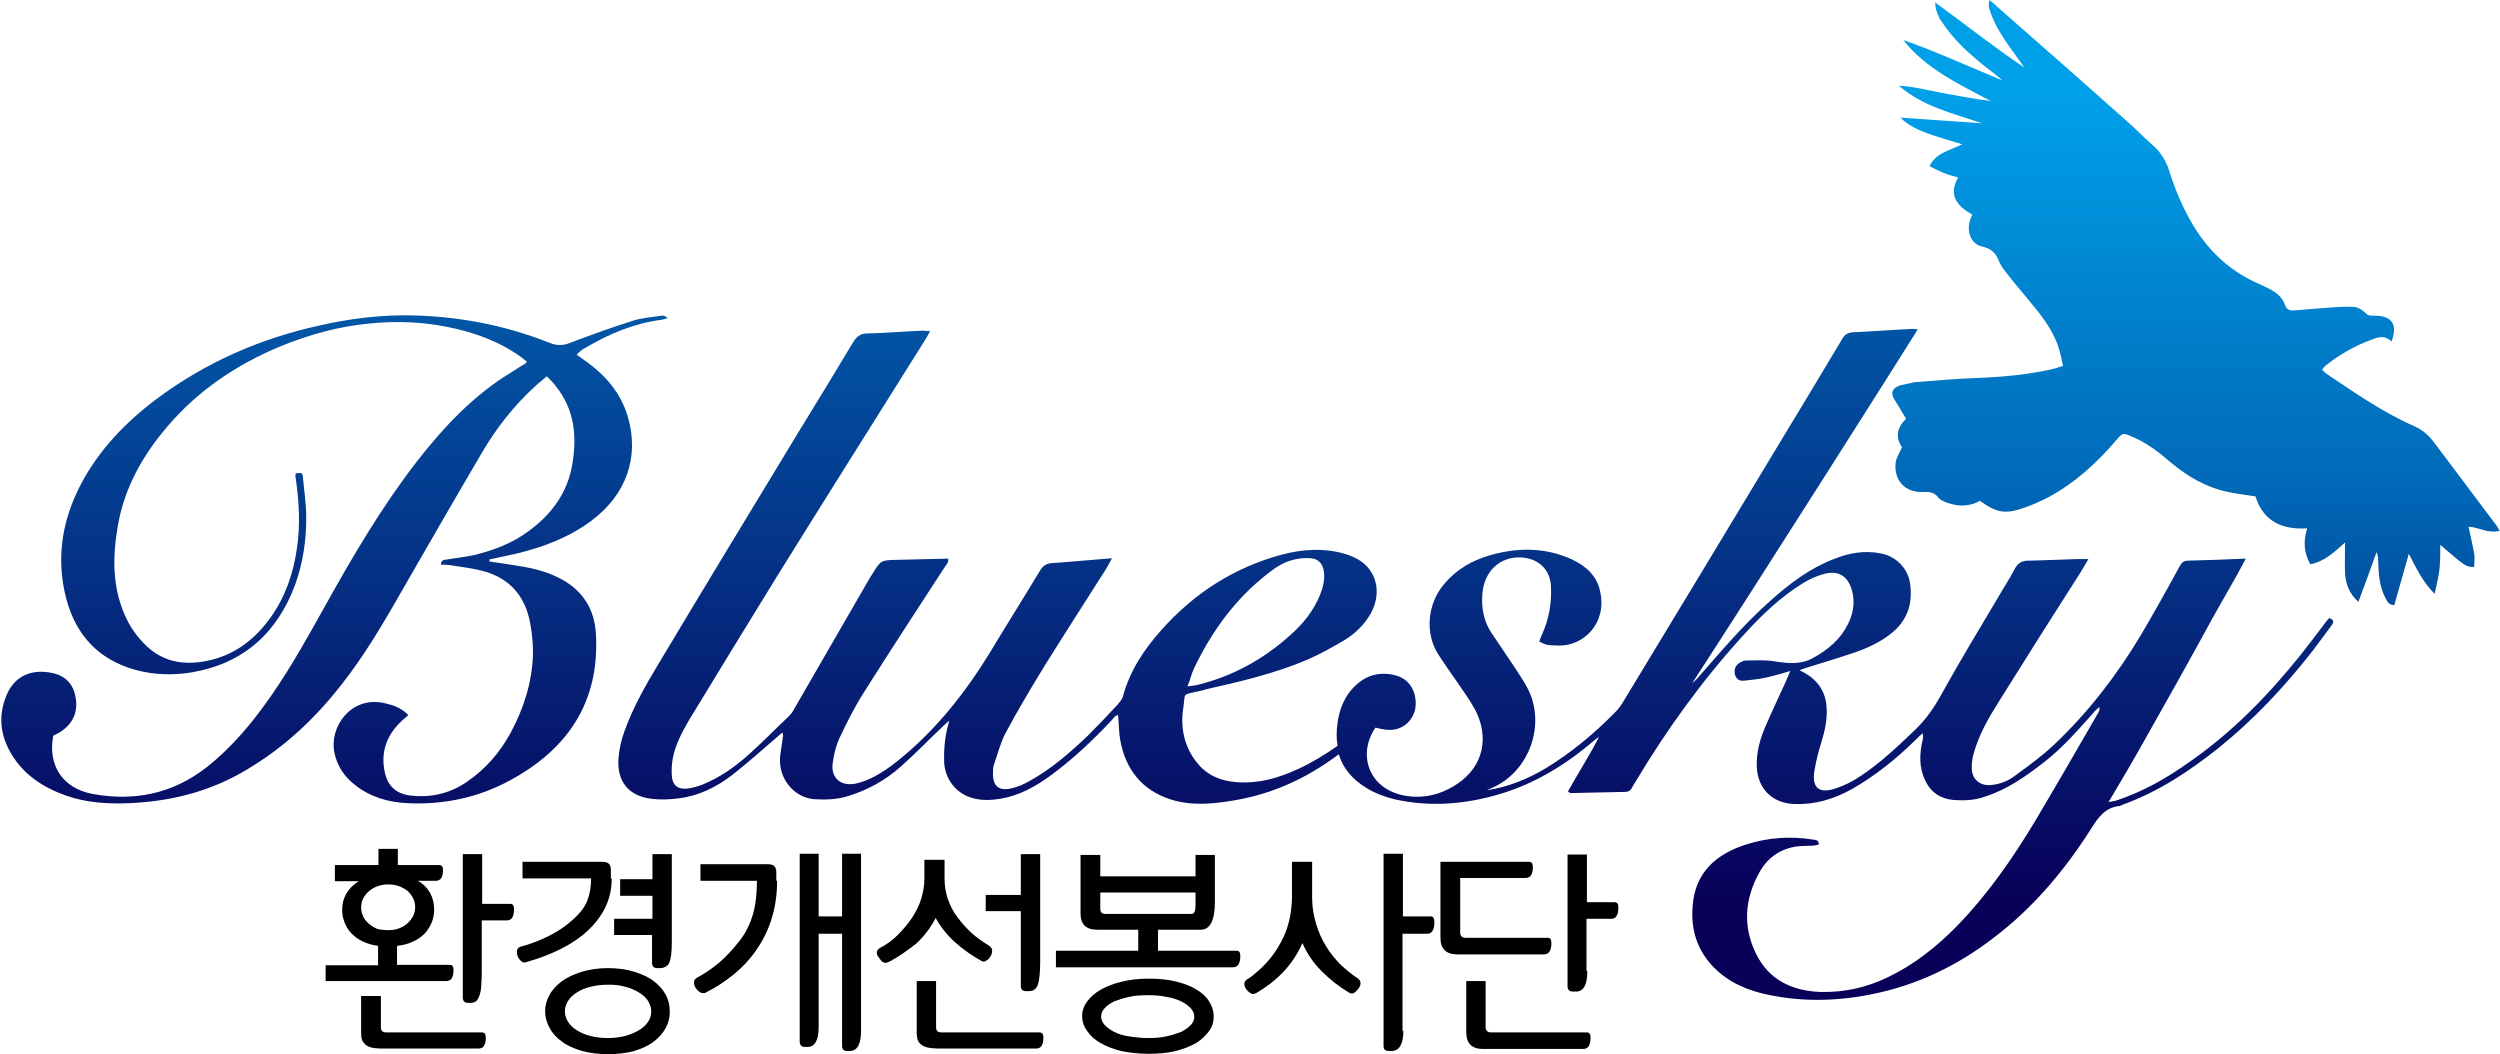 <svg width="166" height="70" viewBox="0 0 166 70" fill="none" xmlns="http://www.w3.org/2000/svg">
<path d="M127.34 21.875C127.099 21.848 126.965 21.821 126.831 21.848C125.572 21.902 124.286 22.009 123.026 22.063C122.678 22.09 122.491 22.224 122.33 22.492C120.91 24.881 119.463 27.27 118.016 29.659C114.641 35.268 111.265 40.851 107.862 46.461C107.675 46.783 107.461 47.105 107.193 47.347C105.826 48.742 104.326 49.977 102.665 50.997C101.459 51.722 100.146 52.258 98.727 52.473C98.834 52.419 98.968 52.366 99.075 52.312C101.566 51.239 102.692 48.044 101.406 45.656C101.138 45.146 100.79 44.663 100.468 44.153C99.986 43.428 99.504 42.73 99.021 42.005C98.512 41.227 98.352 40.341 98.432 39.402C98.566 37.872 99.638 36.959 100.977 37.013C102.129 37.067 102.933 37.791 102.986 38.946C103.04 40.046 102.852 41.093 102.397 42.113C102.317 42.274 102.263 42.435 102.209 42.596C102.718 42.864 102.718 42.837 103.522 42.864C105.13 42.891 106.71 41.415 106.255 39.294C106.041 38.248 105.344 37.603 104.38 37.147C102.611 36.342 100.816 36.342 98.995 36.852C97.762 37.201 96.717 37.791 95.887 38.785C94.788 40.073 94.574 42.059 95.538 43.508C95.887 44.045 96.262 44.582 96.637 45.119C97.092 45.79 97.575 46.434 97.95 47.132C98.861 48.877 98.566 50.836 96.771 52.044C95.699 52.768 94.493 53.064 93.234 52.822C90.85 52.366 90.126 50.057 91.332 48.313C91.546 48.367 91.761 48.42 92.002 48.447C92.564 48.528 93.1 48.367 93.502 47.964C94.011 47.427 94.092 46.783 93.931 46.112C93.743 45.441 93.288 44.985 92.591 44.824C91.412 44.555 90.475 44.931 89.698 45.844C89.189 46.461 88.921 47.212 88.814 47.991C88.733 48.528 88.733 49.038 88.814 49.521C87.983 50.111 87.099 50.648 86.161 51.077C84.875 51.668 83.563 52.044 82.116 51.936C81.044 51.856 80.133 51.48 79.463 50.621C78.606 49.547 78.365 48.259 78.579 46.944C78.713 46.005 78.472 46.139 79.597 45.897C79.758 45.87 79.946 45.817 80.106 45.763C82.384 45.253 84.661 44.716 86.804 43.804C87.662 43.428 88.492 42.972 89.296 42.489C89.993 42.059 90.609 41.469 91.011 40.744C91.788 39.375 91.466 37.657 89.805 36.959C89.618 36.879 89.403 36.798 89.189 36.745C87.822 36.369 86.456 36.476 85.117 36.825C81.928 37.684 79.276 39.402 77.106 41.844C75.954 43.133 75.016 44.555 74.561 46.246C74.507 46.434 74.346 46.622 74.212 46.783C73.569 47.481 72.926 48.152 72.257 48.823C71.051 49.977 69.792 51.077 68.318 51.883C67.97 52.071 67.568 52.258 67.193 52.339C66.336 52.554 65.907 52.205 65.934 51.319C65.934 51.131 65.934 50.916 66.014 50.728C66.255 50.031 66.443 49.279 66.791 48.635C67.595 47.132 68.479 45.656 69.363 44.206C70.703 42.059 72.069 39.939 73.435 37.791C73.569 37.577 73.677 37.362 73.837 37.067C72.417 37.174 71.131 37.308 69.845 37.389C69.47 37.416 69.256 37.577 69.068 37.872C67.97 39.697 66.818 41.522 65.719 43.347C64.246 45.763 62.531 47.964 60.415 49.843C59.584 50.568 58.727 51.265 57.736 51.722C57.414 51.856 57.066 51.99 56.744 52.044C55.78 52.205 55.137 51.614 55.298 50.621C55.378 50.057 55.512 49.494 55.753 48.984C56.235 47.964 56.744 46.944 57.361 45.978C59.102 43.213 60.897 40.475 62.692 37.711C62.799 37.523 63.014 37.362 62.96 37.093C61.808 37.12 60.683 37.147 59.531 37.174C58.486 37.201 58.486 37.201 57.923 38.114C57.87 38.221 57.789 38.301 57.736 38.409C56.048 41.307 54.387 44.233 52.699 47.132C52.618 47.293 52.511 47.427 52.377 47.561C51.466 48.42 50.582 49.333 49.645 50.165C48.734 50.97 47.769 51.641 46.644 52.097C46.296 52.232 45.921 52.339 45.572 52.366C44.983 52.419 44.635 52.097 44.608 51.507C44.581 51.104 44.608 50.675 44.688 50.272C44.876 49.386 45.304 48.581 45.76 47.803C47.689 44.636 49.618 41.469 51.574 38.301C54.842 33.041 58.164 27.78 61.46 22.519C61.567 22.358 61.647 22.197 61.754 21.982C61.513 21.982 61.379 21.956 61.218 21.956C59.986 22.009 58.754 22.117 57.521 22.143C57.119 22.17 56.905 22.331 56.691 22.653C55.485 24.666 54.253 26.679 53.02 28.692C49.913 33.819 46.778 38.972 43.697 44.126C42.84 45.548 42.036 46.971 41.473 48.528C41.259 49.091 41.125 49.709 41.071 50.299C40.937 51.856 41.714 52.849 43.241 53.037C43.831 53.117 44.447 53.09 45.063 53.01C46.403 52.849 47.582 52.258 48.627 51.453C49.618 50.675 50.582 49.816 51.547 48.984C51.681 48.877 51.815 48.742 51.949 48.635C52.002 48.796 52.002 48.877 51.975 48.984C51.922 49.494 51.788 50.031 51.788 50.541C51.815 51.856 52.806 52.956 54.038 53.064C54.788 53.117 55.539 53.09 56.262 52.876C57.602 52.473 58.807 51.802 59.825 50.89C60.817 50.004 61.754 49.038 62.719 48.125C62.826 48.018 62.933 47.937 63.04 47.857C62.746 48.769 62.665 49.682 62.692 50.621C62.746 51.695 63.442 52.634 64.46 52.956C65.103 53.171 65.773 53.144 66.443 53.037C67.702 52.822 68.8 52.205 69.819 51.453C71.265 50.38 72.551 49.172 73.784 47.857C73.918 47.722 74.025 47.508 74.239 47.481C74.293 48.044 74.293 48.581 74.373 49.091C74.721 51.077 75.82 52.473 77.749 53.09C79.142 53.52 80.535 53.386 81.955 53.144C84.527 52.715 86.831 51.641 88.894 50.084C89.162 50.97 89.751 51.722 90.716 52.312C91.278 52.661 91.921 52.903 92.564 53.064C94.922 53.6 97.253 53.413 99.53 52.742C101.915 52.044 104.004 50.755 105.88 49.145C105.96 49.064 106.067 49.011 106.175 48.93C105.532 50.192 104.781 51.346 104.112 52.554C104.219 52.607 104.246 52.661 104.272 52.661C105.478 52.634 106.71 52.607 107.916 52.581C108.13 52.581 108.291 52.473 108.371 52.285C108.452 52.151 108.532 52.017 108.613 51.883C110.702 48.393 113.087 45.092 115.846 42.086C116.998 40.824 118.231 39.643 119.704 38.731C120.133 38.462 120.615 38.248 121.097 38.114C122.062 37.845 122.705 38.248 122.973 39.214C123.187 39.992 123.053 40.744 122.705 41.442C122.196 42.462 121.365 43.16 120.374 43.696C119.544 44.153 118.686 44.045 117.802 43.911C117.186 43.804 116.543 43.857 115.927 43.857C115.793 43.857 115.632 43.938 115.498 44.018C115.23 44.179 115.123 44.475 115.203 44.797C115.284 45.092 115.498 45.226 115.793 45.199C116.302 45.146 116.811 45.092 117.293 44.985C117.775 44.877 118.258 44.743 118.874 44.555C118.74 44.877 118.659 45.065 118.579 45.253C118.124 46.246 117.668 47.212 117.239 48.206C116.864 49.064 116.623 49.923 116.65 50.89C116.704 52.366 117.668 53.332 119.142 53.386C120.508 53.439 121.767 53.064 122.973 52.393C124.527 51.507 125.92 50.38 127.206 49.118C127.34 48.984 127.501 48.823 127.661 48.689C127.715 48.877 127.688 49.011 127.661 49.145C127.447 50.057 127.42 50.943 127.822 51.802C128.197 52.607 128.84 53.037 129.698 53.117C130.394 53.171 131.117 53.144 131.787 52.903C133.288 52.419 134.547 51.534 135.779 50.568C137.038 49.574 138.083 48.367 139.128 47.186C139.208 47.105 139.316 47.025 139.396 46.944C139.423 47.105 139.396 47.212 139.342 47.293C137.949 49.709 136.556 52.124 135.136 54.513C133.636 57.009 131.975 59.398 129.939 61.492C128.572 62.887 127.072 64.068 125.33 64.9C123.937 65.571 122.491 65.893 120.937 65.867C119.034 65.813 117.454 65.088 116.596 63.317C115.712 61.518 115.846 59.693 116.811 57.949C117.32 57.009 118.124 56.419 119.142 56.231C119.544 56.15 119.972 56.177 120.374 56.15C120.508 56.15 120.642 56.097 120.776 56.07C120.749 55.748 120.562 55.775 120.374 55.748C118.874 55.506 117.4 55.614 115.953 56.07C113.944 56.714 112.551 57.922 112.39 60.176C112.283 61.518 112.578 62.753 113.435 63.827C114.346 64.954 115.578 65.598 116.945 65.947C119.356 66.538 121.821 66.511 124.232 66.028C127.233 65.437 129.939 64.149 132.377 62.27C135.029 60.257 137.119 57.761 138.887 54.969C139.342 54.245 139.798 53.627 140.709 53.52C140.789 53.52 140.87 53.466 140.923 53.439C143.308 52.581 145.371 51.212 147.326 49.655C149.657 47.776 151.693 45.602 153.542 43.24C153.971 42.676 154.372 42.113 154.801 41.549C154.962 41.334 155.015 41.173 154.667 41.039C154.56 41.147 154.453 41.254 154.372 41.388C153.837 42.086 153.301 42.811 152.765 43.482C150.568 46.219 148.157 48.689 145.263 50.675C143.79 51.722 142.209 52.607 140.468 53.171C140.361 53.198 140.227 53.225 140.012 53.252C140.843 51.856 141.62 50.541 142.37 49.199C143.12 47.857 143.87 46.541 144.62 45.199C145.371 43.857 146.121 42.489 146.871 41.12C147.594 39.804 148.398 38.489 149.121 37.093C147.755 37.147 146.523 37.201 145.263 37.228C144.995 37.228 144.861 37.362 144.728 37.603C143.897 39.133 143.04 40.663 142.156 42.166C140.548 44.85 138.646 47.32 136.342 49.494C135.565 50.219 134.681 50.863 133.797 51.507C133.341 51.856 132.805 52.071 132.216 52.124C131.519 52.205 130.957 51.775 130.93 51.077C130.903 50.755 130.957 50.406 131.037 50.084C131.385 48.796 132.055 47.642 132.752 46.541C134.547 43.669 136.342 40.824 138.164 37.979C138.324 37.711 138.485 37.443 138.673 37.12C138.378 37.12 138.19 37.12 138.003 37.12C137.226 37.147 136.422 37.174 135.645 37.201C135.351 37.201 135.056 37.228 134.761 37.228C134.279 37.201 133.957 37.389 133.743 37.845C133.422 38.462 133.02 39.053 132.671 39.67C131.412 41.791 130.126 43.911 128.921 46.085C128.438 46.971 127.902 47.749 127.179 48.447C126.027 49.547 124.875 50.648 123.535 51.534C123.026 51.883 122.437 52.178 121.848 52.366C120.749 52.715 120.294 52.285 120.481 51.158C120.588 50.514 120.749 49.897 120.937 49.279C121.178 48.528 121.339 47.749 121.285 46.971C121.231 45.978 120.749 45.226 119.892 44.716C119.785 44.663 119.651 44.582 119.49 44.502C119.651 44.448 119.758 44.394 119.865 44.367C120.963 44.018 122.062 43.696 123.16 43.321C124.018 43.025 124.821 42.65 125.545 42.086C126.643 41.227 127.018 40.1 126.831 38.758C126.697 37.738 125.893 36.932 124.875 36.745C123.803 36.53 122.759 36.718 121.767 37.12C120.16 37.738 118.82 38.758 117.561 39.885C115.766 41.468 114.239 43.294 112.685 45.065C112.605 45.146 112.524 45.226 112.363 45.36C116.543 38.946 126.509 23.217 127.34 21.875ZM79.276 44.394C80.455 41.925 82.009 39.778 84.179 38.087C84.715 37.657 85.304 37.281 85.974 37.147C86.322 37.067 86.67 37.04 87.019 37.067C87.528 37.094 87.822 37.416 87.903 37.926C87.983 38.489 87.849 39.026 87.635 39.536C87.206 40.583 86.483 41.469 85.652 42.193C83.857 43.804 81.794 44.931 79.437 45.495C79.276 45.522 79.115 45.548 78.847 45.575C79.035 45.119 79.115 44.743 79.276 44.394Z" fill="url(#paint0_linear_31_6)"/>
<path d="M34.239 36.772C36.035 36.342 37.776 35.698 39.276 34.571C41.607 32.826 42.465 30.33 41.688 27.673C41.232 26.116 40.241 24.962 38.955 24.022C38.74 23.888 38.553 23.727 38.285 23.539C38.499 23.351 38.66 23.19 38.848 23.11C40.428 22.17 42.089 21.472 43.938 21.231C44.072 21.204 44.206 21.15 44.34 21.123C44.179 20.989 44.072 20.936 43.938 20.962C43.268 21.07 42.598 21.097 41.982 21.311C40.616 21.741 39.276 22.224 37.937 22.734C37.428 22.949 36.999 22.976 36.49 22.761C33.436 21.553 30.248 20.962 26.952 20.936C25.023 20.936 23.121 21.177 21.246 21.607C17.28 22.465 13.637 24.076 10.395 26.492C8.359 28.021 6.591 29.847 5.385 32.128C4.099 34.571 3.697 37.147 4.421 39.831C5.064 42.193 6.564 43.804 8.975 44.475C10.234 44.824 11.52 44.85 12.78 44.636C16.182 44.045 18.433 42.005 19.611 38.785C20.12 37.362 20.335 35.886 20.335 34.383C20.335 33.497 20.201 32.611 20.12 31.752C20.094 31.377 20.04 31.377 19.638 31.43C19.638 31.484 19.611 31.538 19.611 31.591C19.852 33.202 19.96 34.785 19.718 36.396C19.477 38.06 18.968 39.59 17.977 40.986C16.852 42.569 15.378 43.643 13.422 43.938C12.029 44.153 10.77 43.884 9.725 42.891C9.109 42.301 8.627 41.63 8.279 40.824C7.448 38.919 7.475 36.932 7.823 34.919C8.252 32.397 9.484 30.222 11.118 28.317C13.155 25.928 15.673 24.237 18.54 23.029C20.495 22.224 22.505 21.66 24.621 21.472C26.282 21.311 27.944 21.365 29.605 21.687C31.4 22.036 33.087 22.627 34.588 23.7C34.722 23.808 34.856 23.915 34.963 23.995C34.936 24.049 34.936 24.076 34.936 24.103C34.615 24.291 34.293 24.505 33.998 24.693C31.453 26.223 29.471 28.344 27.649 30.679C25.372 33.631 23.469 36.852 21.648 40.127C20.522 42.14 19.397 44.179 18.084 46.085C16.825 47.91 15.432 49.601 13.69 50.97C11.44 52.715 8.895 53.225 6.135 52.715C4.153 52.339 3.161 50.809 3.536 48.85C3.67 48.769 3.858 48.715 3.992 48.608C4.796 48.098 5.171 47.347 5.037 46.407C4.93 45.548 4.447 44.931 3.59 44.716C2.304 44.394 1.045 44.743 0.455 46.112C-0.134 47.481 -1.59964e-05 48.796 0.75 50.057C1.581 51.453 2.867 52.285 4.367 52.822C5.733 53.305 7.127 53.386 8.546 53.332C11.172 53.225 13.664 52.634 15.968 51.346C18.352 50.004 20.361 48.259 22.103 46.166C23.657 44.314 24.916 42.301 26.122 40.207C28.051 36.852 29.98 33.497 31.935 30.169C32.927 28.451 34.132 26.921 35.606 25.579C35.82 25.391 36.061 25.203 36.302 24.988C36.544 25.23 36.758 25.418 36.919 25.66C38.124 27.163 38.312 28.907 38.017 30.732C37.722 32.665 36.651 34.141 35.097 35.268C34.025 36.074 32.793 36.53 31.507 36.852C30.917 36.986 30.301 37.04 29.712 37.147C29.524 37.174 29.283 37.147 29.283 37.496C29.497 37.496 29.685 37.496 29.872 37.523C30.676 37.657 31.507 37.738 32.284 37.979C33.784 38.436 34.748 39.482 35.124 41.012C35.311 41.791 35.392 42.596 35.392 43.401C35.338 45.253 34.802 46.998 33.918 48.635C33.195 49.977 32.23 51.078 30.971 51.936C29.819 52.715 28.56 52.983 27.22 52.822C26.39 52.715 25.8 52.258 25.586 51.426C25.238 50.057 25.613 48.877 26.657 47.883C26.791 47.749 26.952 47.642 27.113 47.481C26.657 46.998 26.095 46.81 25.479 46.676C23.335 46.219 21.835 48.232 22.21 50.004C22.398 50.89 22.88 51.587 23.576 52.124C24.595 52.929 25.8 53.278 27.086 53.332C29.497 53.439 31.775 52.956 33.891 51.802C37.696 49.736 39.812 46.622 39.571 42.14C39.491 40.449 38.687 39.187 37.187 38.409C36.169 37.872 35.043 37.657 33.918 37.496C33.436 37.416 32.98 37.362 32.498 37.282C32.498 37.228 32.498 37.201 32.498 37.147C33.007 37.04 33.623 36.906 34.239 36.772Z" fill="url(#paint1_linear_31_6)"/>
<path d="M125.786 26.518C126.054 26.948 126.295 27.351 126.563 27.807C125.947 28.397 125.84 29.068 126.295 29.686C126.134 30.088 125.893 30.41 125.866 30.759C125.759 31.913 126.509 32.719 127.688 32.665C128.09 32.665 128.438 32.665 128.706 33.041C128.84 33.202 129.081 33.309 129.322 33.39C130.073 33.658 130.796 33.631 131.466 33.255C132.591 34.061 133.154 34.168 134.493 33.685C135.029 33.497 135.538 33.255 136.02 33.014C137.762 32.074 139.209 30.759 140.495 29.256C140.95 28.719 140.95 28.719 141.62 29.015C142.557 29.417 143.361 30.035 144.138 30.706C145.263 31.645 146.496 32.37 147.943 32.665C148.532 32.799 149.121 32.853 149.764 32.96C150.273 34.597 151.506 35.188 153.194 35.081C152.926 35.966 152.979 36.718 153.408 37.469C154.346 37.281 154.989 36.664 155.712 36.02C155.712 36.772 155.685 37.443 155.712 38.087C155.766 38.785 155.98 39.402 156.596 39.965C157.025 38.811 157.427 37.738 157.802 36.664C157.909 36.879 157.909 37.067 157.909 37.255C157.936 38.087 157.989 38.946 158.391 39.697C158.498 39.912 158.606 40.18 158.981 40.18C159.302 39.053 159.624 37.926 159.945 36.772C160.427 37.684 160.829 38.597 161.66 39.429C161.794 38.785 161.928 38.301 161.981 37.791C162.035 37.281 162.035 36.745 162.035 36.181C163.723 37.63 163.723 37.63 164.285 37.657C164.285 37.362 164.339 37.04 164.285 36.745C164.178 36.154 164.044 35.59 163.91 34.973C164.58 35 165.223 35.456 165.973 35.242C165.893 35.107 165.839 35 165.786 34.919C164.393 33.068 163.026 31.242 161.633 29.39C161.285 28.934 160.883 28.558 160.347 28.317C158.257 27.404 156.409 26.116 154.533 24.854C154.399 24.774 154.319 24.666 154.185 24.559C154.265 24.452 154.319 24.371 154.399 24.291C155.31 23.566 156.328 22.976 157.427 22.573C157.882 22.385 158.364 22.224 158.793 22.68C159.222 21.58 158.847 20.989 157.748 20.962C157.668 20.962 157.587 20.962 157.48 20.962C157.266 20.962 157.159 20.882 156.998 20.721C156.811 20.533 156.543 20.399 156.275 20.372C155.712 20.345 155.149 20.399 154.614 20.426C153.837 20.479 153.06 20.56 152.31 20.613C152.015 20.64 151.827 20.533 151.72 20.238C151.559 19.755 151.184 19.459 150.756 19.218C150.541 19.11 150.273 18.976 150.032 18.869C148.103 18.037 146.657 16.695 145.585 14.896C144.942 13.796 144.433 12.615 144.058 11.407C143.843 10.709 143.495 10.119 142.933 9.636C142.477 9.233 142.048 8.804 141.62 8.401C138.619 5.717 135.592 3.06 132.564 0.403C132.457 0.268 132.296 0.161 132.082 0C132.082 0.215 132.028 0.349 132.055 0.456C132.484 2.013 133.529 3.194 134.413 4.482C132.403 3.14 130.528 1.637 128.492 0.161C128.519 0.886 128.84 1.342 129.162 1.771C130.099 3.087 131.359 4.08 132.618 5.046C132.725 5.127 132.832 5.234 132.966 5.341C130.742 4.429 128.599 3.436 126.375 2.657C127.903 4.59 130.073 5.583 132.189 6.71C131.144 6.576 130.126 6.388 129.108 6.2C128.09 6.012 127.099 5.744 126.081 5.69C127.688 7.086 129.671 7.515 131.6 8.186C129.778 8.052 127.983 7.945 126.188 7.811C126.724 8.347 127.393 8.643 128.063 8.884C128.76 9.126 129.483 9.34 130.287 9.582C129.456 10.011 128.572 10.119 128.117 11.031C128.412 11.193 128.706 11.327 129.001 11.461C129.322 11.595 129.644 11.676 130.019 11.783C129.322 13.018 130.019 13.716 130.957 14.252C130.876 14.467 130.796 14.601 130.769 14.789C130.608 15.487 130.93 16.238 131.627 16.373C132.243 16.507 132.537 16.829 132.725 17.339C132.859 17.661 133.073 17.929 133.288 18.198C133.716 18.762 134.199 19.298 134.627 19.835C135.458 20.828 136.288 21.821 136.69 23.083C136.824 23.459 136.878 23.861 136.985 24.291C136.663 24.398 136.422 24.479 136.181 24.532C134.574 24.881 132.913 25.042 131.251 25.096C129.939 25.149 128.626 25.257 127.313 25.364C126.992 25.391 127.206 25.364 126.215 25.579C125.277 25.847 125.786 26.518 125.786 26.518Z" fill="url(#paint2_linear_31_6)"/>
<path d="M21.621 64.095H25.104V62.807C24.702 62.753 24.38 62.646 24.085 62.511C23.791 62.377 23.55 62.189 23.335 61.975C23.121 61.76 22.987 61.518 22.88 61.25C22.773 60.982 22.719 60.713 22.719 60.418C22.719 59.613 23.094 58.969 23.818 58.512H22.237V57.439H25.13V56.365H26.416V57.439H29.149C29.337 57.439 29.417 57.546 29.417 57.788C29.417 58.029 29.363 58.217 29.283 58.324C29.203 58.432 29.069 58.486 28.935 58.486H27.729C28.104 58.673 28.372 58.969 28.56 59.291C28.747 59.64 28.828 60.015 28.828 60.391C28.828 60.686 28.774 60.982 28.667 61.25C28.56 61.518 28.399 61.76 28.211 61.975C27.997 62.189 27.756 62.377 27.434 62.511C27.14 62.673 26.765 62.753 26.363 62.807V64.068H29.872C30.033 64.068 30.114 64.176 30.114 64.417C30.114 64.9 29.953 65.142 29.631 65.142H21.621V64.095ZM23.978 66.135H25.291V68.202C25.291 68.443 25.398 68.551 25.639 68.551H31.989C32.177 68.551 32.257 68.658 32.257 68.9C32.257 69.383 32.096 69.624 31.775 69.624H25.613C25.345 69.624 25.104 69.624 24.889 69.597C24.675 69.571 24.514 69.517 24.407 69.463C24.273 69.383 24.166 69.275 24.085 69.141C24.005 69.007 23.978 68.819 23.978 68.578V66.135ZM25.773 61.76C26.015 61.76 26.256 61.733 26.47 61.653C26.684 61.572 26.899 61.465 27.059 61.304C27.22 61.169 27.327 61.008 27.434 60.821C27.515 60.633 27.568 60.445 27.568 60.23C27.568 60.015 27.515 59.828 27.434 59.64C27.327 59.452 27.22 59.291 27.059 59.157C26.899 59.022 26.684 58.915 26.47 58.834C26.256 58.754 26.015 58.727 25.773 58.727C25.264 58.727 24.836 58.888 24.487 59.183C24.166 59.478 23.978 59.828 23.978 60.257C23.978 60.472 24.032 60.66 24.112 60.847C24.193 61.035 24.327 61.196 24.487 61.331C24.648 61.465 24.836 61.599 25.05 61.679C25.264 61.733 25.506 61.76 25.773 61.76ZM32.016 60.015H33.864C34.052 60.015 34.132 60.123 34.132 60.364C34.132 60.874 33.972 61.116 33.65 61.116H31.989V64.364C31.989 64.686 31.989 64.981 31.962 65.249C31.962 65.518 31.935 65.759 31.882 65.947C31.828 66.162 31.748 66.323 31.668 66.43C31.56 66.538 31.426 66.591 31.239 66.591H31.078C30.864 66.591 30.73 66.484 30.73 66.242V56.714H32.016V60.015Z" fill="black"/>
<path d="M40.616 58.351C40.616 59.022 40.482 59.64 40.214 60.203C39.946 60.767 39.571 61.277 39.062 61.76C38.553 62.243 37.964 62.646 37.267 62.995C36.57 63.344 35.82 63.639 34.963 63.88C34.909 63.907 34.856 63.907 34.829 63.907C34.722 63.907 34.615 63.854 34.507 63.719C34.4 63.585 34.32 63.424 34.32 63.209C34.32 63.022 34.4 62.914 34.561 62.861C35.284 62.673 35.954 62.404 36.517 62.109C37.106 61.814 37.588 61.465 38.044 61.062C38.526 60.633 38.848 60.203 39.008 59.774C39.169 59.344 39.249 58.861 39.249 58.324H34.695V57.224H40.026C40.401 57.224 40.562 57.412 40.562 57.761V58.351H40.616ZM40.375 64.283C41.018 64.283 41.607 64.364 42.116 64.525C42.625 64.686 43.054 64.874 43.402 65.142C43.751 65.41 44.018 65.706 44.206 66.055C44.394 66.403 44.474 66.779 44.474 67.155C44.474 67.558 44.394 67.906 44.206 68.255C44.018 68.604 43.751 68.9 43.402 69.168C43.054 69.436 42.625 69.624 42.116 69.785C41.607 69.919 41.018 70 40.375 70C39.732 70 39.169 69.919 38.633 69.785C38.124 69.624 37.669 69.436 37.321 69.168C36.945 68.9 36.678 68.604 36.49 68.255C36.303 67.906 36.195 67.531 36.195 67.155C36.195 66.752 36.303 66.403 36.49 66.055C36.678 65.706 36.972 65.41 37.321 65.142C37.696 64.874 38.124 64.686 38.633 64.525C39.169 64.364 39.732 64.283 40.375 64.283ZM40.375 68.926C40.777 68.926 41.152 68.873 41.5 68.792C41.848 68.685 42.143 68.578 42.411 68.416C42.679 68.255 42.893 68.067 43.027 67.853C43.188 67.638 43.241 67.397 43.241 67.155C43.241 66.913 43.161 66.672 43.027 66.457C42.893 66.242 42.679 66.055 42.411 65.893C42.143 65.732 41.848 65.598 41.5 65.518C41.152 65.41 40.777 65.383 40.375 65.383C39.946 65.383 39.571 65.437 39.223 65.518C38.874 65.598 38.553 65.732 38.312 65.893C38.044 66.055 37.856 66.242 37.722 66.457C37.588 66.672 37.508 66.886 37.508 67.155C37.508 67.423 37.588 67.638 37.722 67.853C37.856 68.067 38.044 68.255 38.312 68.416C38.58 68.578 38.874 68.712 39.223 68.792C39.544 68.873 39.946 68.926 40.375 68.926ZM40.803 61.008H43.322V59.479H41.178V58.378H43.322V56.714H44.608V62.538C44.608 63.209 44.554 63.666 44.447 63.907C44.34 64.149 44.126 64.283 43.804 64.283H43.643C43.429 64.283 43.295 64.176 43.295 63.934V62.082H40.777V61.008H40.803Z" fill="black"/>
<path d="M51.6 58.485C51.6 59.425 51.466 60.284 51.225 61.035C50.984 61.814 50.636 62.485 50.207 63.102C49.779 63.719 49.27 64.256 48.707 64.712C48.144 65.169 47.528 65.571 46.885 65.893C46.805 65.947 46.751 65.947 46.671 65.947C46.564 65.947 46.43 65.867 46.296 65.732C46.162 65.571 46.081 65.437 46.081 65.249C46.081 65.115 46.135 65.008 46.269 64.927C46.805 64.632 47.287 64.31 47.769 63.907C48.225 63.505 48.653 63.048 49.055 62.538C49.511 61.975 49.805 61.357 49.993 60.713C50.181 60.069 50.261 59.318 50.261 58.485H46.51V57.385H51.011C51.386 57.385 51.547 57.573 51.547 57.922V58.485H51.6ZM57.173 68.443C57.173 69.329 56.932 69.785 56.423 69.785H56.262C56.021 69.785 55.914 69.678 55.914 69.436V62.002H54.36V68.175C54.36 69.061 54.119 69.517 53.61 69.517H53.449C53.235 69.517 53.101 69.409 53.101 69.168V56.687H54.36V60.847H55.914V56.687H57.173V68.443Z" fill="black"/>
<path d="M58.995 63.88C58.914 63.907 58.861 63.934 58.781 63.934C58.727 63.934 58.673 63.907 58.62 63.88C58.566 63.854 58.486 63.773 58.459 63.719C58.405 63.639 58.352 63.585 58.298 63.505C58.245 63.424 58.218 63.344 58.218 63.263C58.218 63.129 58.298 63.022 58.432 62.941C58.861 62.726 59.263 62.431 59.611 62.082C59.959 61.733 60.281 61.357 60.549 60.955C60.817 60.552 61.031 60.123 61.165 59.693C61.299 59.237 61.379 58.807 61.379 58.351V57.09H62.719V58.351C62.719 58.807 62.799 59.264 62.933 59.693C63.094 60.123 63.282 60.525 63.576 60.901C63.844 61.277 64.166 61.626 64.514 61.948C64.862 62.27 65.264 62.538 65.693 62.807C65.8 62.887 65.88 62.995 65.88 63.129C65.88 63.209 65.853 63.317 65.827 63.397C65.773 63.478 65.746 63.558 65.693 63.612C65.639 63.693 65.559 63.746 65.505 63.773C65.425 63.827 65.371 63.854 65.344 63.854C65.264 63.854 65.21 63.827 65.157 63.8C64.541 63.451 63.951 63.048 63.415 62.565C62.88 62.082 62.451 61.545 62.13 60.955C61.808 61.572 61.379 62.163 60.817 62.673C60.227 63.129 59.638 63.558 58.995 63.88ZM60.87 65.142H62.156V68.202C62.156 68.443 62.263 68.551 62.505 68.551H69.015C69.202 68.551 69.283 68.658 69.283 68.9C69.283 69.383 69.122 69.624 68.8 69.624H62.558C62.29 69.624 62.076 69.624 61.861 69.597C61.647 69.571 61.486 69.544 61.326 69.463C61.165 69.383 61.058 69.275 60.977 69.141C60.897 69.007 60.87 68.792 60.87 68.551V65.142ZM65.452 59.425H67.782V56.714H69.068V63.934C69.068 64.525 69.015 65.008 68.934 65.33C68.827 65.652 68.64 65.813 68.318 65.813H68.131C67.916 65.813 67.782 65.706 67.782 65.464V60.498H65.452V59.425Z" fill="black"/>
<path d="M73.06 56.768V58.19H79.383V56.768H80.669V59.881C80.669 61.116 80.348 61.733 79.731 61.733H76.891V63.129H82.116C82.277 63.129 82.357 63.236 82.357 63.478C82.357 63.961 82.196 64.229 81.875 64.229H70.113V63.129H75.579V61.733H72.846C72.123 61.733 71.748 61.384 71.748 60.66V56.768H73.06ZM76.249 64.981C76.918 64.981 77.534 65.034 78.07 65.169C78.606 65.303 79.062 65.464 79.437 65.706C79.812 65.92 80.106 66.189 80.294 66.511C80.482 66.806 80.589 67.128 80.589 67.477C80.589 67.826 80.508 68.148 80.294 68.443C80.08 68.739 79.812 69.007 79.437 69.249C79.062 69.463 78.606 69.651 78.07 69.785C77.534 69.919 76.918 69.973 76.249 69.973C75.579 69.973 74.963 69.893 74.427 69.785C73.891 69.651 73.435 69.463 73.06 69.249C72.685 69.034 72.391 68.765 72.176 68.443C71.962 68.148 71.855 67.826 71.855 67.477C71.855 67.128 71.962 66.806 72.176 66.511C72.391 66.216 72.685 65.947 73.06 65.732C73.435 65.518 73.891 65.33 74.427 65.196C74.963 65.061 75.579 64.981 76.249 64.981ZM79.115 60.686C79.303 60.686 79.383 60.498 79.383 60.096V59.264H73.06V60.337C73.06 60.579 73.168 60.686 73.409 60.686H79.115ZM76.222 68.926C76.65 68.926 77.052 68.9 77.427 68.819C77.802 68.739 78.124 68.631 78.419 68.524C78.687 68.39 78.901 68.228 79.062 68.067C79.222 67.906 79.303 67.719 79.303 67.504C79.303 67.316 79.222 67.128 79.062 66.94C78.901 66.779 78.687 66.618 78.419 66.484C78.124 66.35 77.802 66.242 77.427 66.189C77.052 66.108 76.65 66.081 76.222 66.081C75.766 66.081 75.364 66.108 74.989 66.189C74.614 66.269 74.293 66.376 73.998 66.484C73.73 66.618 73.516 66.752 73.355 66.94C73.194 67.101 73.114 67.289 73.114 67.504C73.114 67.692 73.194 67.88 73.355 68.067C73.516 68.228 73.73 68.39 73.998 68.524C74.266 68.658 74.588 68.765 74.989 68.819C75.338 68.873 75.766 68.926 76.222 68.926Z" fill="black"/>
<path d="M83.402 65.947C83.322 65.974 83.268 66.001 83.188 66.001C83.08 66.001 82.973 65.92 82.839 65.786C82.705 65.652 82.625 65.491 82.625 65.33C82.625 65.196 82.705 65.088 82.839 65.008C82.973 64.927 83.107 64.847 83.214 64.739C83.965 64.149 84.581 63.451 85.036 62.592C85.518 61.733 85.76 60.767 85.786 59.64V57.224H87.126V59.64C87.126 60.257 87.233 60.821 87.394 61.357C87.555 61.894 87.769 62.377 88.037 62.807C88.305 63.263 88.626 63.639 88.975 64.015C89.35 64.364 89.725 64.686 90.18 64.981C90.287 65.061 90.341 65.169 90.341 65.276C90.341 65.437 90.26 65.598 90.127 65.732C89.993 65.893 89.859 65.974 89.778 65.974C89.698 65.974 89.644 65.947 89.591 65.92C88.921 65.518 88.332 65.061 87.769 64.498C87.206 63.934 86.778 63.317 86.483 62.619C86.161 63.344 85.733 63.988 85.197 64.551C84.661 65.115 84.045 65.571 83.402 65.947ZM93.181 68.443C93.181 69.329 92.913 69.785 92.404 69.785H92.216C91.975 69.785 91.868 69.678 91.868 69.436V56.687H93.154V60.847H95.003C95.163 60.847 95.244 60.982 95.244 61.223C95.244 61.733 95.083 62.002 94.761 62.002H93.127V68.443H93.181Z" fill="black"/>
<path d="M95.672 57.224H101.54C101.7 57.224 101.781 57.331 101.781 57.573C101.781 58.056 101.62 58.298 101.299 58.298H96.958V61.921C96.958 62.136 97.066 62.27 97.307 62.27H102.772C102.933 62.27 103.013 62.377 103.013 62.619C103.013 63.102 102.852 63.37 102.531 63.37H96.744C96.021 63.37 95.646 62.995 95.646 62.27V57.224H95.672ZM97.36 65.142H98.646V68.202C98.646 68.443 98.78 68.551 99.021 68.551H105.371C105.532 68.551 105.612 68.658 105.612 68.9C105.612 69.41 105.451 69.651 105.13 69.651H98.459C97.735 69.651 97.36 69.275 97.36 68.551V65.142ZM105.398 64.471C105.398 65.383 105.157 65.84 104.648 65.84H104.433C104.219 65.84 104.085 65.732 104.085 65.491V56.741H105.371V59.908H107.219C107.38 59.908 107.461 60.015 107.461 60.257C107.461 60.74 107.3 61.008 107.005 61.008H105.344V64.471H105.398Z" fill="black"/>
<defs>
<linearGradient id="paint0_linear_31_6" x1="98.037" y1="-29.988" x2="98.037" y2="59.793" gradientUnits="userSpaceOnUse">
<stop stop-color="#00A0E9"/>
<stop offset="0.476" stop-color="#0068B7"/>
<stop offset="1" stop-color="#080059"/>
</linearGradient>
<linearGradient id="paint1_linear_31_6" x1="22.154" y1="-29.988" x2="22.154" y2="59.793" gradientUnits="userSpaceOnUse">
<stop stop-color="#00A0E9"/>
<stop offset="0.476" stop-color="#0068B7"/>
<stop offset="1" stop-color="#080059"/>
</linearGradient>
<linearGradient id="paint2_linear_31_6" x1="145.827" y1="6.042" x2="145.827" y2="61.856" gradientUnits="userSpaceOnUse">
<stop stop-color="#00A0E9"/>
<stop offset="0.476" stop-color="#0068B7"/>
<stop offset="1" stop-color="#080059"/>
</linearGradient>
</defs>
</svg>
